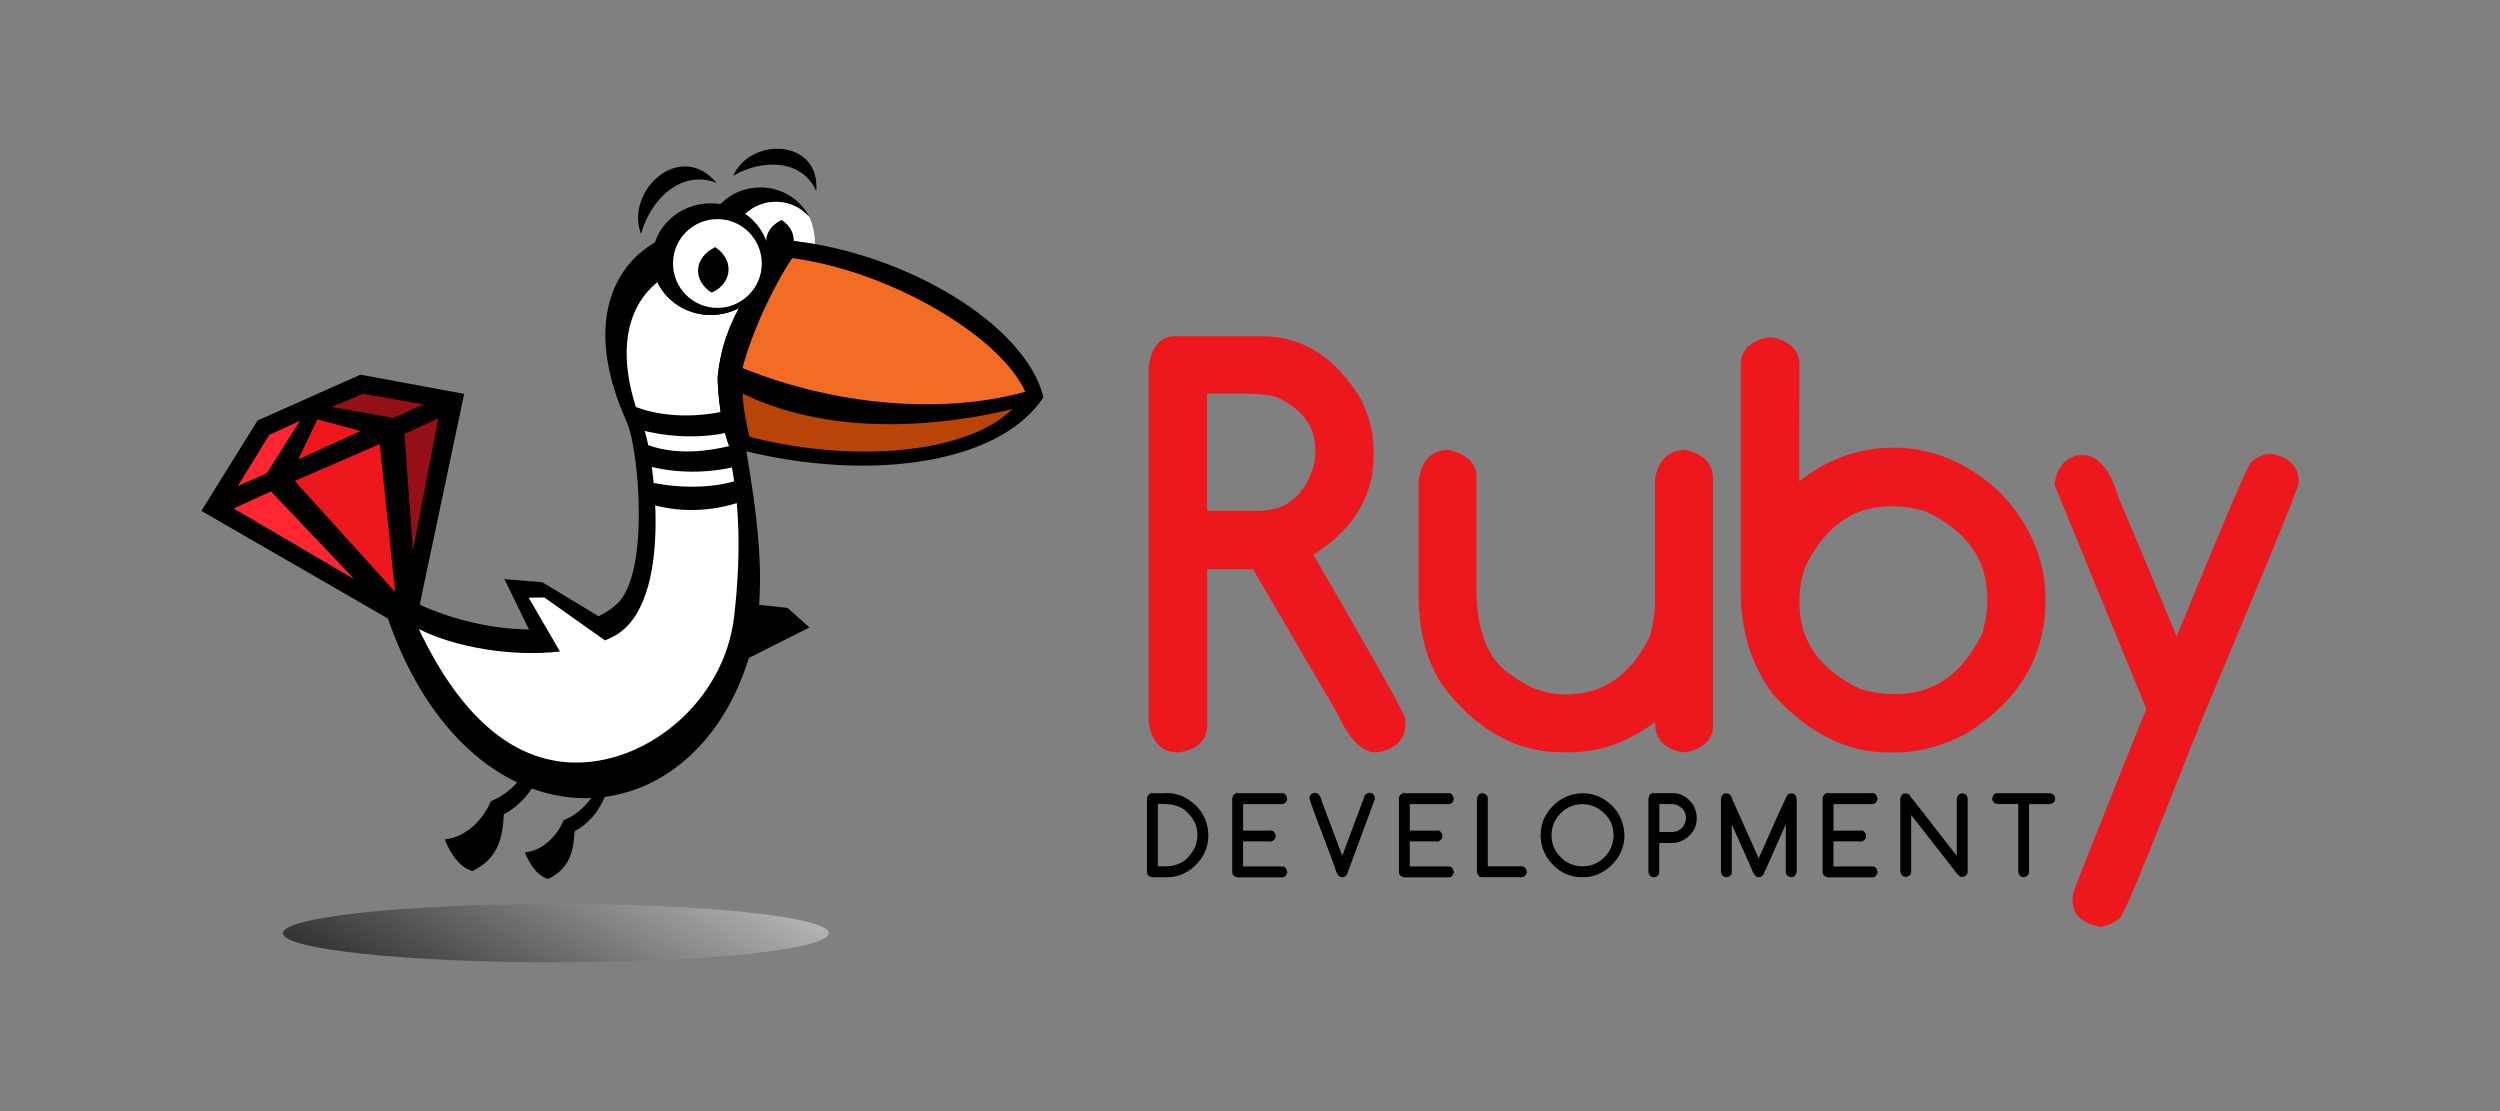 <?xml version="1.0" encoding="UTF-8"?>
<svg id="_レイヤー_1" data-name="レイヤー 1" xmlns="http://www.w3.org/2000/svg" xmlns:xlink="http://www.w3.org/1999/xlink" viewBox="0 0 450 200">
  <rect x="0" y="0" width="450" height="200" fill="#808080" stroke="none"/>
  <defs>
    <style>
      .cls-1 {
        fill: url(#linear-gradient);
      }

      .cls-1, .cls-2, .cls-3, .cls-4, .cls-5, .cls-6, .cls-7, .cls-8 {
        fill-rule: evenodd;
        stroke-width: 0px;
      }

      .cls-2 {
        fill: #f26c24;
      }

      .cls-3 {
        fill: #ed171e;
      }

      .cls-4 {
        fill: #950f16;
      }

      .cls-5 {
        fill: #ff2631;
      }

      .cls-6 {
        fill: #fff;
      }

      .cls-7 {
        fill: #000;
      }

      .cls-8 {
        fill: #b84507;
      }
    </style>
    <linearGradient id="linear-gradient" x1="2653.02" y1="146.33" x2="2678.01" y2="189.61" gradientTransform="translate(2765.57) rotate(-180) scale(1 -1)" gradientUnits="userSpaceOnUse">
      <stop offset="0" stop-color="#b3b3b3"/>
      <stop offset="1" stop-color="#333"/>
    </linearGradient>
  </defs>
  <path class="cls-3" d="M211.51,60.52h15.71c3.65,0,6.98.97,9.97,2.9,2.94,1.9,5.54,4.72,7.79,8.46l.06.11c.73,1.47,1.28,2.98,1.65,4.53.37,1.56.56,3.14.56,4.73v.75c0,3.58-.88,6.85-2.63,9.81-1.73,2.91-4.3,5.49-7.72,7.74l-.09.06-.05.03-.37.19c5.28,9.12,9.3,16.11,12.06,20.98,3,5.3,4.51,8.19,4.51,8.67v.96c0,1.38-.47,2.52-1.4,3.4-.83.78-2.01,1.3-3.52,1.55l-.15.03h-.3c-2.45,0-4.79-2.43-7.03-7.3l-15.02-25.65h-8.25v27.98c0,2.75-1.64,4.41-4.91,4.95l-.15.03h-.31c-1.41,0-2.58-.48-3.49-1.45-.81-.86-1.36-2.08-1.64-3.66l-.03-.17v-64.02c.2-1.69.64-3,1.35-3.93.85-1.12,1.99-1.68,3.42-1.68h0ZM217.27,70.85v21.1h9.13c2.6,0,4.73-.69,6.38-2.05,1.68-1.39,2.94-3.5,3.78-6.35l.17-1.29v-1.44c0-2.02-.56-3.79-1.67-5.31-1.14-1.56-2.88-2.9-5.21-4.01-.65-.21-1.48-.37-2.51-.48-1.08-.12-2.39-.18-3.93-.18h-6.15ZM261.02,81.04c1.42.36,2.53.9,3.32,1.61.94.85,1.41,1.89,1.41,3.11v20.04c0,7.95,2.18,13.25,6.55,15.88l.09.05.06.04c1.41,1.08,2.9,1.89,4.47,2.42,1.56.53,3.21.8,4.95.8,3.31,0,6.21-.85,8.68-2.53,2.49-1.7,4.6-4.27,6.33-7.7.35-1.12.61-2.21.77-3.29.17-1.11.26-2.26.26-3.42v-21.88l.03-.16c.31-1.56.89-2.77,1.74-3.62.93-.94,2.12-1.41,3.55-1.41h.15l.19.04c1.47.33,2.61.9,3.42,1.71.9.9,1.35,2.03,1.35,3.37v44.54c0,1.29-.47,2.37-1.41,3.22h0c-.81.73-1.94,1.24-3.4,1.52l-.16.03h-.45l-.17-.03c-1.5-.27-2.66-.82-3.48-1.64h0c-.9-.89-1.35-2.04-1.35-3.44v-.35c-1.99,1.5-4.03,2.69-6.13,3.57-3,1.26-6.12,1.89-9.34,1.89h-1.31c-4.15,0-8.04-1.02-11.66-3.07-3.57-2.01-6.85-5.01-9.85-9l-.07-.09c-1.41-2.18-2.46-4.62-3.16-7.3-.7-2.67-1.05-5.56-1.05-8.68v-20.58c.2-1.76.71-3.12,1.55-4.09.94-1.08,2.19-1.62,3.77-1.62h.19l.2.05h0ZM318.35,60.73h.71l.17.04c1.42.31,2.53.84,3.31,1.59.9.86,1.35,1.93,1.35,3.21h0l-.03,21.07c2.09-1.65,4.27-2.96,6.54-3.94,3.29-1.41,6.75-2.12,10.39-2.12s6.88.67,10.08,2.01c3.18,1.33,6.2,3.31,9.05,5.96l.07.07c2.72,2.85,4.77,5.88,6.14,9.1,1.38,3.25,2.07,6.67,2.07,10.25,0,5.13-1.22,9.73-3.67,13.8-2.43,4.03-6.06,7.51-10.88,10.43l-.11.06c-2.08,1.05-4.13,1.84-6.16,2.37-2.06.54-4.07.81-6.03.81h-1.5c-3.73,0-7.33-.87-10.79-2.62-3.4-1.71-6.67-4.28-9.79-7.69l-.06-.07-.04-.05c-1.95-2.6-3.4-5.43-4.37-8.48-.97-3.06-1.45-6.34-1.45-9.84v-41.13c0-1.28.45-2.35,1.35-3.2.78-.74,1.89-1.28,3.31-1.58l.17-.04h.16ZM323.89,107.43v.96c0,3.51.91,6.55,2.73,9.13,1.83,2.61,4.6,4.78,8.31,6.53.98.28,1.91.49,2.79.64.87.14,1.7.22,2.5.22h1.16c3.4,0,6.38-.91,8.93-2.72,2.57-1.83,4.76-4.61,6.55-8.32.28-1.08.49-2.06.63-2.92h0c.14-.84.21-1.56.21-2.16v-1.14c0-3.49-.92-6.52-2.77-9.11-1.86-2.6-4.68-4.79-8.45-6.56-1.15-.29-2.16-.5-3.01-.64-.88-.14-1.64-.21-2.28-.21h-.75c-3.41,0-6.4.89-8.95,2.68-2.58,1.81-4.77,4.56-6.56,8.24-.33.98-.58,1.92-.75,2.82-.17.9-.26,1.76-.26,2.58h0ZM409.02,81.74c1.46.27,2.59.79,3.38,1.55.91.87,1.36,1.97,1.36,3.29v.39c-.08.56-1.6,4.45-4.56,11.67-3.02,7.36-7.29,17.61-12.79,30.7h0c-2.69,6.67-10.31,26-11.83,29.55-1.57,3.68-2.56,5.78-2.98,6.31l-.11.14-.16.12c-.4.31-.84.57-1.31.79h0c-.46.21-.96.39-1.49.53l-.36.1-.36-.08c-1.42-.3-2.53-.79-3.32-1.47-.95-.82-1.43-1.85-1.43-3.07v-.84c0-.42.7-2.35,2.08-5.8,1.31-3.26,8.73-22.07,11.2-28.03l-16.36-39.9-.12-.3v-.6l.03-.15c.29-1.46.85-2.6,1.66-3.4.89-.88,2.02-1.32,3.38-1.32,1.51,0,2.85.79,4.01,2.37.93,1.27,1.78,3.13,2.52,5.56,3.81,9.03,6.67,15.85,8.57,20.43.7,1.69,1.29,3.12,1.76,4.28,3.85-9.37,6.87-16.64,9.05-21.81,2.48-5.88,3.92-9.03,4.3-9.47l.09-.11.07-.06c.53-.45,1.08-.79,1.63-1.02.61-.26,1.22-.39,1.82-.39h.12l.17.03Z"/>
  <path class="cls-7" d="M207.46,142.75l.17.04h1.94l.41-.04h.02s0,0,0,0c1.13,0,2.19.25,3.18.74.98.49,1.89,1.23,2.72,2.21h0c.53.7.93,1.43,1.2,2.22.27.78.4,1.61.4,2.49,0,1.2-.27,2.32-.8,3.34-.53,1.01-1.32,1.94-2.38,2.76h-.01c-.67.47-1.36.82-2.07,1.05-.71.23-1.45.35-2.2.35h-2.67c-.29-.06-.52-.16-.67-.32-.17-.17-.25-.38-.25-.65v-13.19h0s0-.03,0-.03c.05-.29.15-.52.3-.67.12-.12.26-.19.43-.23v-.12l.27.06h0ZM208.41,144.7v11.23h1.44c1.18,0,2.21-.29,3.08-.85.87-.57,1.6-1.43,2.17-2.58.15-.39.26-.77.33-1.13h0c.07-.37.11-.73.11-1.09,0-.85-.19-1.65-.57-2.39h0c-.38-.75-.95-1.44-1.71-2.08-.46-.37-1.04-.65-1.73-.83-.7-.19-1.53-.28-2.47-.28h-.66ZM222.8,142.73l.17.04h7.54l.12-.03h.03s.03,0,.03,0c.29,0,.52.1.69.29h0c.16.18.26.43.31.76v.04s0,.04,0,.04c-.06.28-.18.5-.36.65h0c-.18.15-.42.23-.7.23h-6.87v4.77h4.41l.54-.04h.02c.24,0,.44.09.6.27h0c.14.16.25.39.31.68v.03s0,.02,0,.02c0,.22-.07.42-.21.59-.13.16-.31.29-.55.39l-.05.02h-.05s-.77-.04-.77-.04h-4.26v4.52h7.05c.49,0,.79.34.89,1.01v.05s0,.05,0,.05c-.08.27-.19.47-.33.61-.16.16-.35.24-.58.24h-8.06c-.29-.06-.51-.16-.67-.32-.17-.17-.25-.38-.25-.65v-13.24c.05-.29.15-.52.3-.68.12-.12.26-.19.43-.23v-.12l.27.06h0ZM236.76,142.72c.29,0,.55.17.77.51.19.29.35.71.49,1.27l3.59,9.53,4.06-10.86.02-.05.04-.04c.12-.12.25-.21.37-.27.14-.07.27-.1.41-.1h.04c.26,0,.48.09.64.27.15.16.26.4.31.7v.06s-.01.06-.01.06l-4.87,13.15c-.07.29-.18.52-.34.68-.17.17-.39.26-.66.26h-.03c-.31,0-.58-.16-.8-.48-.19-.27-.35-.67-.47-1.2-1.5-3.97-2.65-7.01-3.43-9.11-.79-2.13-1.18-3.24-1.18-3.35v-.08c0-.54.34-.86,1.01-.96h.02s.02,0,.02,0h0ZM252.8,142.73l.17.04h7.54l.12-.03h.03s.03,0,.03,0c.29,0,.52.1.69.29h0c.16.18.26.43.31.76v.04s0,.04,0,.04c-.06.28-.18.5-.36.65h0c-.18.15-.42.23-.7.23h-6.87v4.77h4.41l.54-.04h.02c.24,0,.44.09.6.27h0c.14.16.25.39.31.68v.03s0,.02,0,.02c0,.22-.07.42-.21.59-.13.16-.31.29-.55.39l-.05.02h-.05s-.77-.04-.77-.04h-4.26v4.52h7.05c.49,0,.79.34.89,1.01v.05s0,.05,0,.05c-.08.27-.19.47-.33.61-.16.16-.35.24-.58.24h-8.06c-.29-.06-.51-.16-.67-.32-.17-.17-.25-.38-.25-.65v-13.24c.05-.29.15-.52.3-.68.12-.12.26-.19.43-.23v-.12l.27.06h0ZM266.72,142.8h.2c.27.06.48.15.63.28h0c.17.15.25.34.25.56v12.29h6.07c.27,0,.49.09.66.28h0c.15.17.25.41.3.73v.05s0,.05,0,.05c-.08.27-.2.48-.35.62-.17.16-.37.24-.6.24h-7.07c-.26,0-.48-.09-.65-.27-.15-.16-.26-.4-.31-.7v-.02s0-.02,0-.02v-13.01h0s0-.03,0-.03c.04-.32.12-.57.26-.75.15-.2.36-.3.62-.3h0ZM284.87,142.78c1.27,0,2.44.3,3.51.89,1.06.59,2.02,1.47,2.86,2.64h0s0,.02,0,.02c.38.67.67,1.34.86,2.01.19.68.29,1.35.29,2.04,0,1.26-.29,2.42-.86,3.47-.57,1.05-1.42,1.98-2.55,2.81h-.01c-.64.42-1.3.72-1.97.93-.68.21-1.37.31-2.07.31h-.15c-2.6,0-4.71-1.2-6.35-3.61h0c-.37-.62-.65-1.26-.84-1.92-.19-.66-.28-1.35-.28-2.06,0-1.2.27-2.31.8-3.33.53-1.01,1.32-1.93,2.37-2.75h.01c.68-.48,1.39-.84,2.12-1.08.73-.24,1.48-.36,2.26-.36h0ZM279.28,150.41c0,.9.2,1.72.59,2.47.39.75.99,1.43,1.78,2.05.5.34,1.01.59,1.53.75.52.17,1.06.25,1.61.25h.19c.87,0,1.68-.19,2.41-.58.74-.39,1.41-.97,2.01-1.75.35-.5.61-1.02.78-1.57h0c.17-.54.26-1.11.26-1.7,0-1.01-.23-1.92-.69-2.71-.46-.8-1.16-1.5-2.08-2.09-.46-.26-.92-.46-1.39-.59-.47-.13-.94-.2-1.42-.2-.93,0-1.77.2-2.53.6-.77.4-1.45,1.01-2.07,1.82-.33.48-.58.99-.74,1.53h0c-.16.54-.25,1.12-.25,1.72h0ZM297.6,142.76h3.54c.73,0,1.41.19,2.03.57.62.37,1.18.93,1.68,1.66h0s0,.03,0,.03c.19.37.33.74.42,1.08.1.35.14.68.14.99v.28c0,.68-.16,1.31-.46,1.9-.31.58-.76,1.12-1.37,1.6h-.01c-.41.29-.82.51-1.23.65-.41.14-.82.22-1.23.22h-2.45v5.24c0,.25-.09.46-.25.62h0c-.15.15-.38.25-.67.3h-.02s-.02,0-.02,0h-.04c-.26,0-.48-.09-.64-.27-.15-.16-.26-.39-.31-.7v-.02s0-.02,0-.02v-13.04h0s0-.03,0-.03c.04-.33.12-.58.26-.76.15-.2.36-.3.63-.3h0ZM298.68,144.72v5.04h2.18c.6,0,1.11-.14,1.52-.42.41-.28.73-.71.96-1.29.04-.11.08-.24.1-.38.02-.14.03-.29.03-.46,0-.52-.13-.97-.4-1.35-.27-.39-.68-.71-1.22-.96h0c-.13-.06-.27-.1-.42-.13-.15-.03-.32-.04-.49-.04h-2.26ZM310.64,142.82h.15c.27,0,.5.11.69.33.16.19.29.47.38.82l4.7,10.51c.15-.33.4-.86.74-1.61.58-1.28,1.4-3.15,2.47-5.59h0s1.9-4.09,1.9-4.09l.02-.04.03-.03c.09-.1.2-.17.31-.22.11-.05.24-.08.36-.08h.15c.26,0,.47.1.62.3h0c.13.18.22.43.25.75v.02s0,0,0,0v13.03c-.06.3-.16.54-.32.7-.17.18-.39.27-.65.27h-.07c-.29-.05-.51-.15-.67-.3-.17-.16-.25-.37-.25-.62v-8.62c-1.22,2.77-2.17,4.92-2.85,6.44-.77,1.73-1.18,2.64-1.24,2.73l-.02.03-.02.02c-.12.1-.23.18-.35.24-.13.06-.26.09-.38.09-.3,0-.57-.17-.82-.5-.21-.29-.41-.71-.59-1.27l-3.46-7.74v8.59c0,.25-.08.46-.25.62-.16.15-.38.25-.67.29h-.02s-.01,0-.01,0h-.04c-.26,0-.48-.09-.65-.27-.15-.16-.26-.4-.31-.7v-.02s0-.02,0-.02v-12.99h0s0-.03,0-.03c.04-.32.12-.57.26-.75h0c.15-.2.36-.3.62-.3h0ZM329.07,142.73l.17.04h7.54l.12-.03h.03s.03,0,.03,0c.29,0,.52.1.69.29h0c.16.18.26.43.31.76v.04s0,.04,0,.04c-.06.28-.18.5-.36.65h0c-.18.15-.42.23-.7.23h-6.87v4.77h4.41l.54-.04h.02c.24,0,.44.09.6.27h0c.14.16.25.39.31.68v.03s0,.02,0,.02c0,.22-.07.42-.21.59-.13.16-.31.29-.55.39l-.05.02h-.05s-.77-.04-.77-.04h-4.26v4.52h7.05c.49,0,.79.34.89,1.01v.05s0,.05,0,.05c-.08.27-.19.47-.33.61-.16.16-.35.24-.58.24h-8.06c-.29-.06-.51-.16-.67-.32-.17-.17-.25-.38-.25-.65v-13.24c.05-.29.15-.52.3-.68.12-.12.26-.19.43-.23v-.12l.27.06h0ZM342.92,142.82h.15c.22,0,.42.08.61.25.16.14.3.35.43.62.23.26,1.02,1.26,2.37,2.99,1.37,1.75,3.29,4.22,5.74,7.39v-10.37c.06-.28.16-.49.31-.64h0c.16-.16.37-.24.62-.24h.11c.26,0,.47.08.63.25.15.15.25.38.29.66v.02s0,.01,0,.01v13.12c0,.28-.09.5-.27.67-.17.16-.41.27-.72.32h-.02s-.01,0-.01,0c-.37,0-.89-.48-1.54-1.45l-7.61-9.73v10.22c0,.25-.09.47-.26.63-.16.15-.38.25-.67.29h-.02s-.01,0-.01,0h-.03c-.26,0-.48-.09-.65-.26-.15-.16-.26-.39-.32-.69v-.02s0-.02,0-.02v-12.96h0s0-.03,0-.03c.04-.32.12-.57.26-.75.15-.2.36-.3.62-.3h0ZM359.46,142.78h9.57c.27.06.49.16.64.31.16.16.24.37.24.62v.15c0,.26-.1.47-.3.62-.17.13-.42.22-.75.26h-.02s0,0,0,0h-3.61v12.23c0,.25-.09.46-.26.62-.16.15-.38.25-.67.29h-.02s-.01,0-.01,0h-.03c-.26,0-.48-.09-.65-.27-.15-.16-.26-.4-.31-.7v-.02s0-.02,0-.02v-12.15h-3.72c-.3-.06-.54-.17-.7-.33-.18-.17-.26-.39-.26-.66v-.05c.07-.28.17-.5.3-.65h0c.15-.17.35-.26.58-.26Z"/>
  <g>
    <path class="cls-7" d="M129,32.93c-6.6-7.85-16.54,1.45-13.62,9.18,1.75-6.36,7.34-11.66,13.62-9.18Z"/>
    <path class="cls-7" d="M146.93,34.39c.73-9.47-11.87-9.77-14.94-2.76,5.28-3.07,12.41-2.95,14.94,2.76Z"/>
    <path class="cls-7" d="M136.84,33.74c-5.43,0-9.83,4.26-9.83,9.5s4.4,9.5,9.83,9.5c5.19,0,9.44-3.89,9.81-8.82-1.39-.24-2.78-.44-4.16-.58-1.4,1.43-2.78,2.93-4.08,4.51.05-.4.08-.8.08-1.21,0-3.34-1.71-6.3-4.34-8.13,1.43-1.36,3.37-2.19,5.5-2.19,2.41,0,4.58,1.07,6.04,2.76-1.6-3.17-4.96-5.35-8.85-5.35Z"/>
    <path class="cls-6" d="M139.64,36.33c-2.13,0-4.07.83-5.5,2.19,2.63,1.83,4.34,4.79,4.34,8.13,0,.41-.03.81-.08,1.21,1.3-1.57,2.68-3.07,4.08-4.51,1.71.18,3.43.43,5.15.76h0c-.33-.06-.66-.12-.99-.18.02-.23.03.17.03-.69,0-.86-.35-2.89-.98-4.15-1.47-1.7-3.63-2.77-6.05-2.77Z"/>
    <path class="cls-7" d="M112.91,76.25c1.97,4.3,4.21,27.01-1.92,32.52-.94.84-2.03,1.56-3.24,2.16l-10.12-6.12-6.83-.57,4.42,9.07c-6.46-.08-13.55-1.67-19.67-4.47l8-37.94-18.67-3.46-18.52,8.25-10.11,16.27,33.57,19.37c5.37,15.45,13.99,25.1,23.3,29.51-1.34,1.46-2.91,2.63-4.78,3.38-1.22,3.06-4.28,6.49-8.29,6.87.74,1.79,2.19,4.81,4.94,5.7,4.67-2.16,5.51-6.04,5.7-10.22,2.03-1.08,3.71-2.64,5.03-4.64,3.55,1.3,7.16,1.87,10.7,1.72-1.32,1.78-2.93,3.19-4.98,4-1.03,2.57-3.6,5.46-6.97,5.78.63,1.5,1.84,4.04,4.16,4.79,3.93-1.82,4.63-5.08,4.79-8.59,2.42-1.29,4.23-3.37,5.45-6.19,11.2-1.5,21.34-10.17,25.93-25.02l10.89-5.47-3.92-3.52-5.13-.56c.78-10.19-1.36-22.12-2.72-30.16-.68-4.01,8.12-21.7,6.03-30.33-8.07-15.34-42.57-6.1-27,27.86Z"/>
    <path class="cls-6" d="M95.18,107.61l5.61,9.66c-8.78,1.01-18.97-.79-25.41-4.05,7.67,16.16,17.05,23.53,27.27,24.02,13.34.64,27.73-10.68,29.51-26.38,1.16-10.26,1.11-19.73-.77-28.51.33-.32.71-.86,1.13-1.58-.41-.11-.81-.22-1.21-.33-1.47-3.77-2.08-9.16-2.13-12.48.43-4.73,1.85-8.83,3.86-12.52-1.51.8-3.25,1.25-5.1,1.25-4.27,0-7.95-2.42-9.6-5.9-5.34,4.28-8.04,12.84-2.44,26.41,1.62,3.93,5.81,31.62-5.56,37.41-.46.24-.95.46-1.44.66l-10.92-7.73-2.8.05Z"/>
    <path class="cls-7" d="M142.48,43.35c20.36,2.12,42.13,15.02,45.34,28.15-8.17,12.51-33.13,15.49-56.52,8.94-1.47-3.77-2.08-9.16-2.13-12.48.95-10.56,6.86-18.03,13.31-24.62Z"/>
    <path class="cls-7" d="M140.71,39.59c-2.27,1.08-3.17,3.02-2.66,4.81.23.79-.05,2.78.74,3.42.16.13,1.11-.98,1.3-.85,2.96-1.12,4.12-4.97.62-7.37Z"/>
    <path class="cls-7" d="M127.94,36.6c-5.82,0-10.54,4.5-10.54,10.05s4.72,10.05,10.54,10.05,10.54-4.5,10.54-10.05c0-5.55-4.72-10.05-10.54-10.05Z"/>
    <path class="cls-6" d="M129.13,39.44c-4.41,0-7.99,3.58-7.99,7.99s3.58,7.99,7.99,7.99c4.41,0,7.99-3.58,7.99-7.99,0-4.41-3.58-7.99-7.99-7.99Z"/>
    <path class="cls-7" d="M128.75,44.48c-3.85,1.84-4.16,5.92-.69,8.18,3.28-1.24,4.57-5.51.69-8.18Z"/>
    <path class="cls-2" d="M142.62,46.46c17.71,2.36,37.58,14.17,41.96,24.13-7.28,10.66-25.14,12.26-49.07,8.14-.92-3.75-2.01-7.86-2.04-11.77,1.73-7.08,5.93-15.8,9.14-20.5Z"/>
    <path class="cls-8" d="M184.58,70.59c-6.25,11.12-30.11,13.16-49.67,8.02-.92-3.76-1.59-7.75-1.15-11.37,16.05,5.73,33.2,7.88,50.83,3.35Z"/>
    <path class="cls-7" d="M184.78,70.46l.37,2.44c-17.35,4.65-36.58,5.21-51.54-2.09l-1.23-5.09c15.46,6.61,35.73,9.41,52.4,4.74Z"/>
    <path class="cls-7" d="M133.16,86.33c.26,2.28.21,1.61.23,3.98-5.49,1.87-11.67,2.05-17.14.15-.12-1.97.1-1.86,0-3.83,5.47,1.31,11.96,1.39,16.91-.3Z"/>
    <path class="cls-7" d="M132.65,79.94c0,.76.28,2.64.38,3.9-5.56,1.42-11.36,1.43-16.77-.06-.12-.86-.5-2.89-.68-4.09,5.63,2.48,12.06,1.61,17.08.25Z"/>
    <path class="cls-7" d="M131.54,73.73c0,.76.28,2.64.38,3.9-5.56,1.42-11.68,1.11-17.09-.37-.12-.86-.98-3.13-1.16-4.33,5.63,2.48,12.86,2.17,17.88.8Z"/>
    <polygon class="cls-5" points="42.05 91.52 48.79 88.46 63.8 104.28 42.05 91.52"/>
    <polygon class="cls-5" points="48.04 85.19 42.81 87.49 48.45 78.29 53.95 75.78 48.04 85.19"/>
    <polygon class="cls-3" points="53.69 82.71 57.13 75.49 64.93 77.58 53.69 82.71"/>
    <polygon class="cls-3" points="68.35 79.93 71.13 106.57 53.05 86.57 68.35 79.93"/>
    <polygon class="cls-4" points="76.27 72.8 70.74 75.22 59.67 73.27 65.34 70.87 76.27 72.8"/>
    <polygon class="cls-4" points="72.8 78.11 78.91 75.32 74.32 99.14 72.8 78.11"/>
    <path class="cls-1" d="M100.06,162.72c-27.13,0-49.13,2.35-49.13,5.25,0,2.9,22,5.25,49.13,5.25,27.13,0,49.13-2.35,49.13-5.25,0-2.9-22-5.25-49.13-5.25Z"/>
  </g>
</svg>